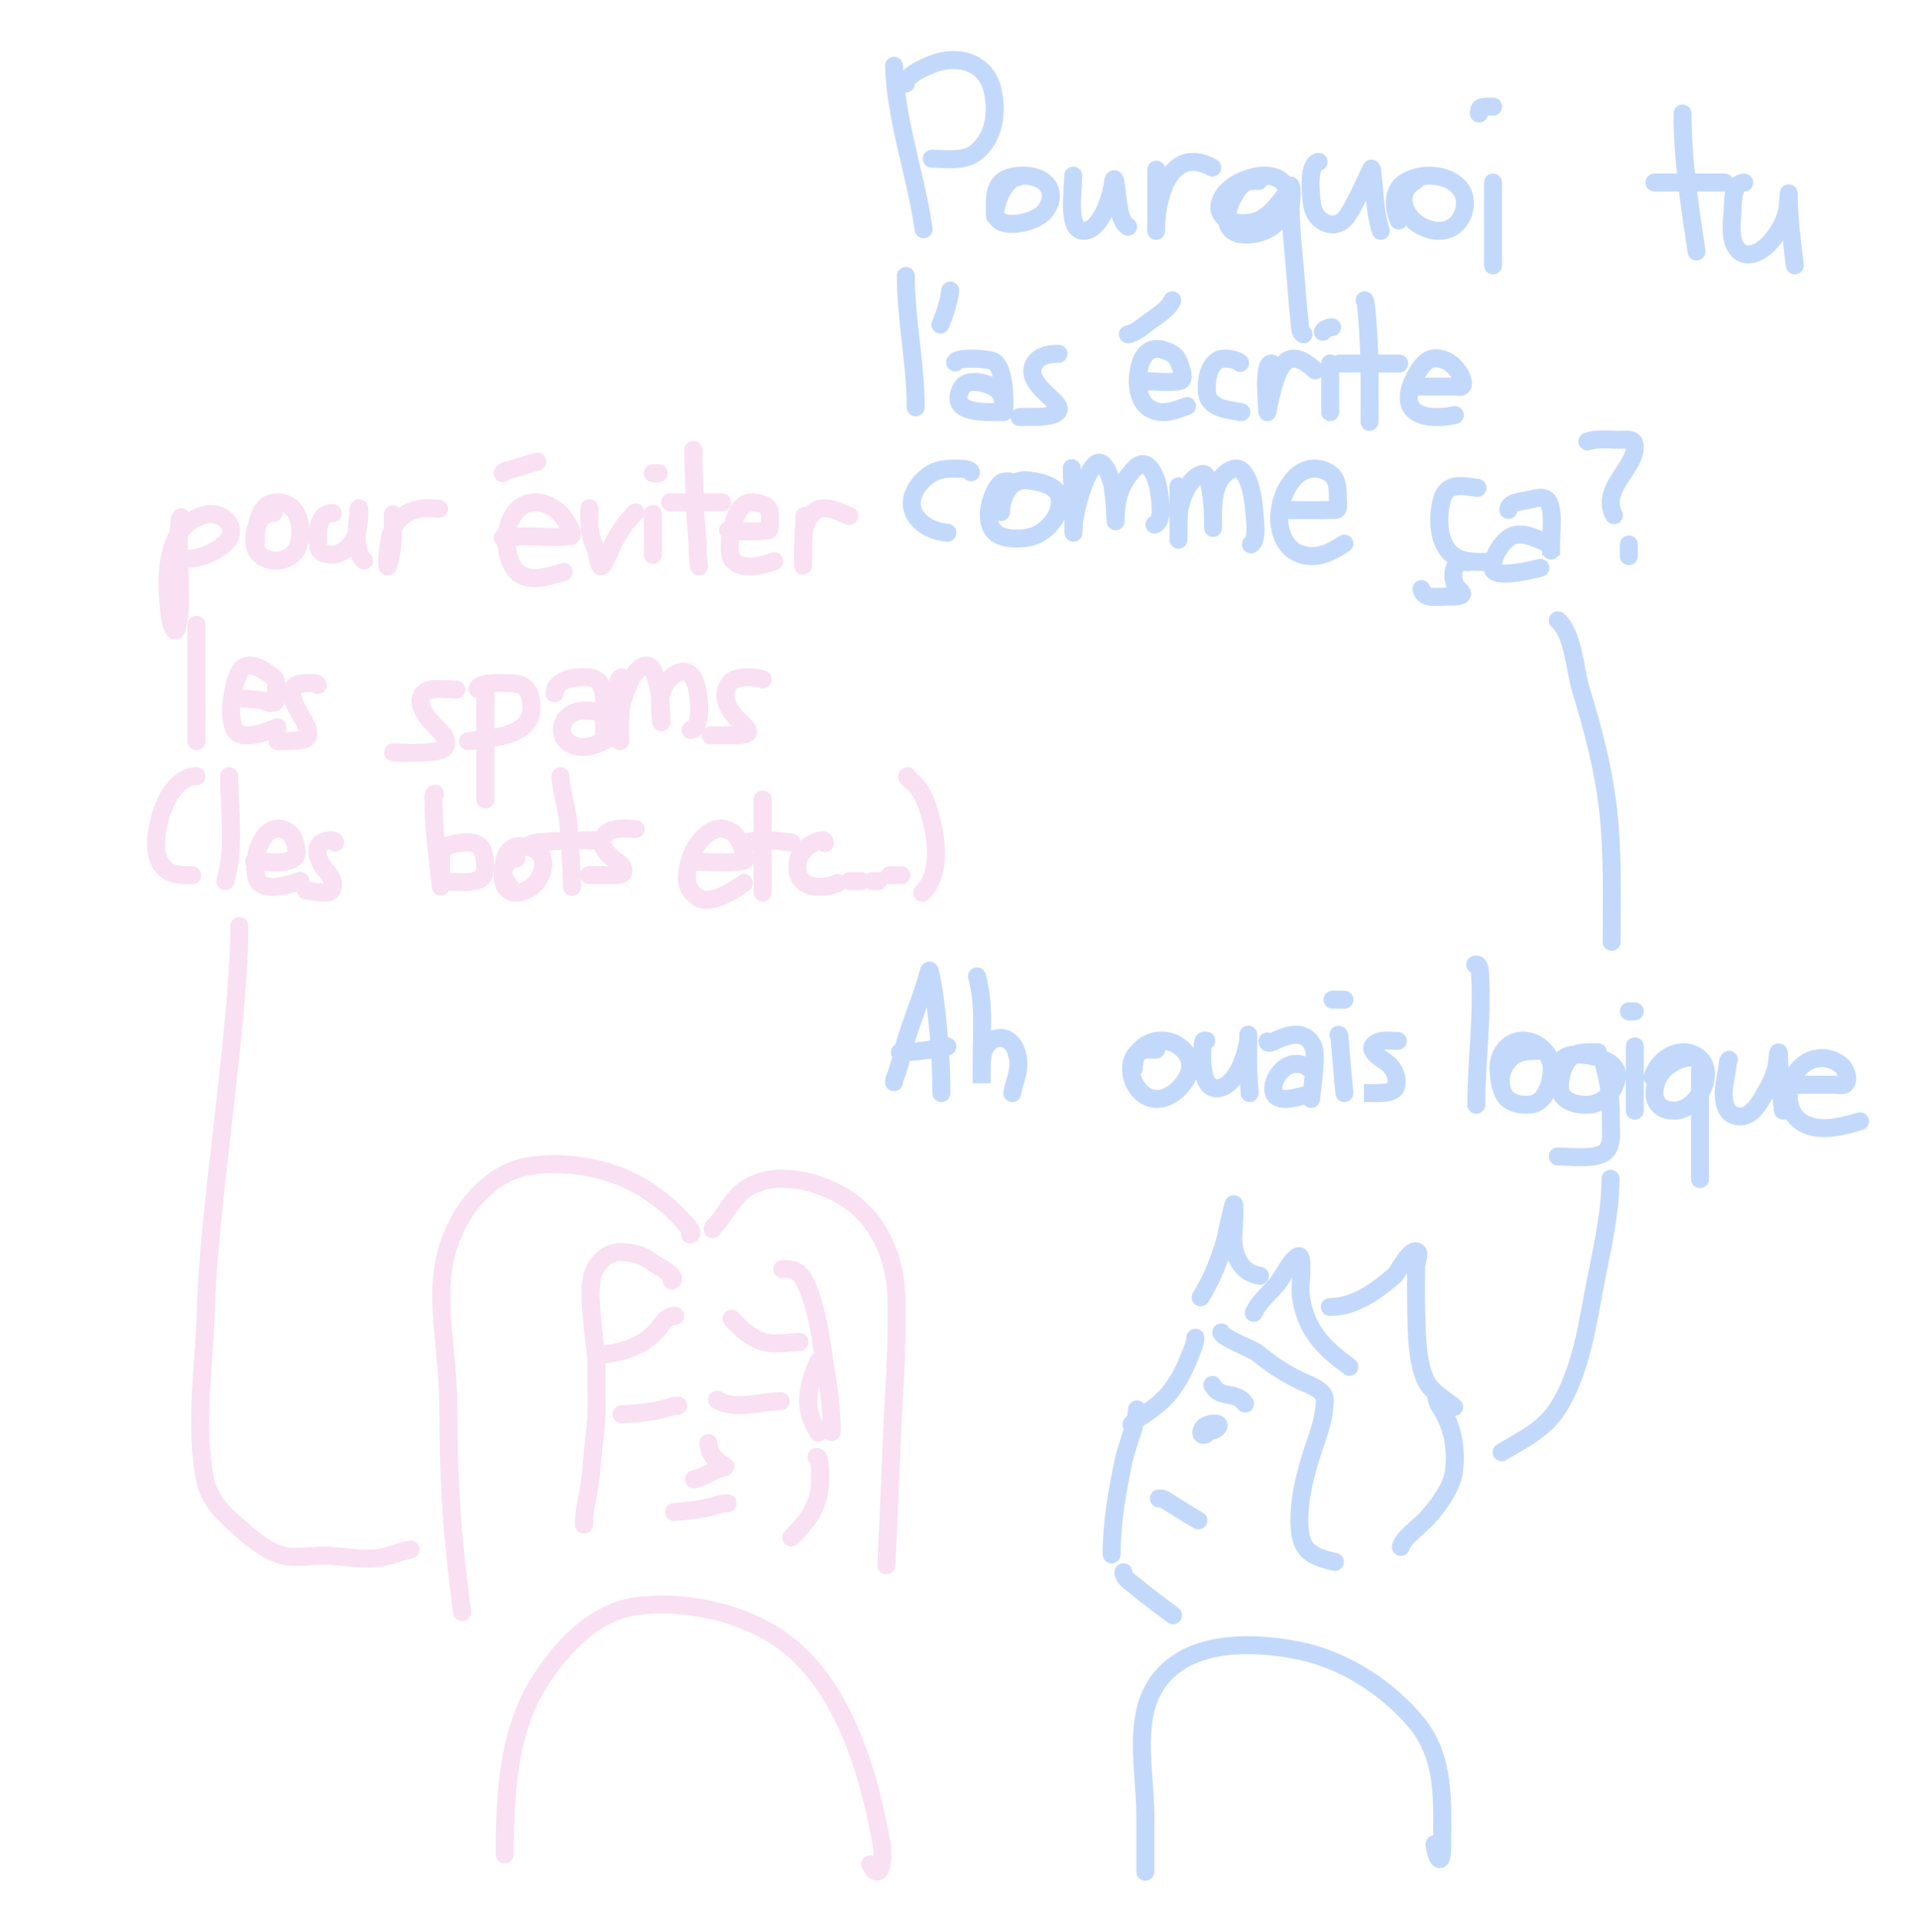<svg width="320" height="322" viewBox="0 0 320 322" fill="none" xmlns="http://www.w3.org/2000/svg">
<g filter="url(#filter0_d_806_139)">
<path d="M161.84 78.724C161.746 78.338 160.902 78.185 160.57 78.164C157.725 77.982 155.575 78.098 153.558 80.324C149.795 84.477 153.283 88.415 157.887 88.807M168.536 80.516C168.481 80.122 167.882 80.261 167.551 80.261C166.377 80.261 165.571 82.376 165.285 83.174C164.729 84.724 164.428 87.248 165.675 88.59C167.011 90.026 170.34 89.984 172.131 89.396C174.776 88.527 177.144 85.477 176.57 82.877C176.118 80.836 173.063 80.224 171.13 80.064C168.216 79.821 166.848 83.033 166.848 85.352M178.632 78.026C178.632 80.758 178.887 83.47 178.913 86.196C178.921 87.024 178.913 87.852 178.913 88.68C178.913 89.313 178.93 87.407 179.038 86.784C179.528 83.97 180.437 80.296 182.071 77.928C183.676 75.601 184.869 78.984 185.259 80.314C185.844 82.305 185.947 88.606 185.947 86.523C185.947 83.183 186.777 80.448 189.136 78.059C191.484 75.681 192.909 80.047 193.137 81.784C193.339 83.319 194.003 86.886 192.418 87.438M196.415 81.067V88.497M196.415 88.497V88.617C196.415 90.915 196.406 89.945 196.415 88.497ZM196.415 88.497C196.422 87.405 196.439 86.042 196.479 85.607C196.669 83.519 198.061 79.507 200.391 79.016C201.831 78.713 202.108 84.779 202.148 85.725C202.154 85.875 202.16 86.026 202.164 86.176M202.164 86.176C202.213 87.801 202.164 89.228 202.164 86.381C202.164 86.313 202.164 86.245 202.164 86.176ZM202.164 86.176C202.172 83.344 202.361 79.514 205.294 78.259C208.085 77.066 208.877 83.125 208.999 84.834C209.091 86.128 209.747 90.09 208.488 90.753M214.791 85.002C212.194 85.002 219.986 85.078 222.582 85.002C223.255 84.982 222.976 83.813 222.976 83.293C222.976 81.486 223.018 79.605 221.278 78.692C216.782 76.334 213.432 81.557 213.214 85.889C213.065 88.855 214.311 91.769 217.125 92.495C219.795 93.183 221.834 92.023 224.067 90.621M246.259 81.327C244.005 81.083 241.147 80.199 240.315 83.314C239.604 85.973 239.606 89.632 241.38 91.812C243.175 94.017 246.319 93.648 248.761 93.648M244.81 93.693C243.899 93.693 243.029 93.486 242.584 94.36C241.949 95.603 242.136 97.44 243.273 98.387C244.766 99.628 241.861 99.442 241.141 99.442C239.593 99.442 237.238 99.946 236.908 98.192M251.39 85.002C251.39 83.791 253.234 83.635 254.259 83.435C256.305 83.034 257.841 82.27 258.381 84.422C258.868 86.365 258.513 88.626 258.513 90.604V91.765M258.513 91.765V92.578C258.513 92.269 258.524 92.002 258.513 91.765ZM258.513 91.765C258.485 91.155 258.31 90.746 257.425 90.343C256.01 89.699 253.612 88.588 251.984 89.356C250.247 90.175 248.635 93.024 248.768 94.726C248.919 96.641 255.624 94.912 256.732 94.668M264.564 73.595C266.269 73.013 268.229 73.322 269.987 73.322C270.537 73.322 272.041 73.052 272.35 73.823C272.652 74.579 272.305 75.789 271.995 76.464C270.709 79.263 267.082 82.354 268.99 85.888M271.479 90.753V92.699M149 10.973C149.323 20.221 152.626 29.061 153.939 38.215M150.975 13.933C151.134 12.428 153.998 11.292 155.114 10.808C159.292 8.997 164.153 10.202 165.34 14.7C166.313 18.389 165.866 23.033 162.476 25.536C160.571 26.943 157.574 26.459 155.294 26.459M149 180.386C149 180.166 149.01 179.98 149.102 179.778C149.882 178.059 150.231 176.083 150.746 174.256C151.916 170.102 153.676 166.182 154.778 162.018C154.955 161.35 155.046 162.25 155.105 162.502C155.64 164.793 155.91 167.176 156.167 169.52C156.626 173.717 156.902 177.979 156.902 182.208M149.988 175.397C152.615 175.397 155.308 174.988 157.89 174.424M162.828 162.749C164.074 167.099 163.612 171.979 163.612 176.442V177.479M163.612 177.479V180.586C163.612 179.56 163.569 178.514 163.612 177.479ZM163.612 177.479C163.632 176.995 163.671 176.513 163.742 176.037C164.247 172.667 168.098 171.727 169.358 175.226C170.335 177.939 169.199 179.654 168.705 182.208M192.709 174.966C191.664 174.966 190.505 174.853 189.673 175.422M189.673 175.422C189.406 175.604 189.173 175.855 188.989 176.203C187.502 178.997 189.655 183.292 192.953 183.178C195.185 183.101 197.162 181.136 198.041 179.2C198.928 177.246 198.02 175.353 196.302 174.257C194.65 173.203 192.575 173.169 190.901 174.24C190.351 174.592 189.957 174.985 189.673 175.422ZM189.673 175.422C189.182 176.176 189.021 177.064 188.954 178.102M201.035 173.465C200.934 173.465 200.731 173.428 200.645 173.482C200.412 173.63 200.442 174.387 200.429 174.565C200.368 175.377 200.338 176.203 200.386 177.017C200.455 178.194 200.703 180.694 202.054 181.266C203.453 181.857 204.934 180.621 205.663 179.615C206.941 177.85 207.676 175.673 208.017 173.57C208.025 173.516 208.032 173.409 208.037 173.283M208.037 173.283C208.055 172.801 208.049 172.034 208.041 172.81C208.04 172.967 208.038 173.125 208.037 173.283ZM208.037 173.283C208.018 175.199 208.001 177.122 208.066 179.036C208.102 180.094 208.264 181.15 208.264 182.208M211.227 173.597C211.301 174.198 212.594 173.446 212.755 173.372C213.981 172.804 215.789 172.144 217.155 172.671C218.371 173.141 219.068 174.369 219.115 175.623C219.211 178.169 218.772 180.663 218.511 183.181M218.141 178.059C216.942 177.076 215.124 177.107 213.922 178.143C212.878 179.042 212.095 180.379 212.23 181.717C212.476 184.159 216.111 182.892 217.724 182.524M223.08 172.478C223.276 172.528 223.252 172.879 223.264 173.042C223.365 174.39 223.498 175.735 223.599 177.084C223.726 178.802 223.899 180.498 224.067 182.208M224.067 166.641H222.092M232.957 173.517C231.809 173.517 230.356 173.23 229.337 173.857C227.378 175.063 230.525 176.577 231.379 177.32C232.366 178.179 233.017 179.641 232.71 181.007C232.476 182.048 231.072 182.136 230.263 182.179C229.288 182.232 228.304 182.196 227.328 182.196H227.37M245.873 160.803H246.141C246.591 160.803 246.64 161.817 246.666 162.214C247.14 169.54 246.051 176.835 246.051 184.154M256.124 175.181C253.995 175.181 252.32 175.333 250.94 177.422C250.07 178.74 249.882 180.386 250.426 181.929C251.14 183.951 253.498 184.321 255.196 184.095C257.458 183.794 258.469 180.891 258.626 178.655C258.791 176.317 257.251 174.438 255.33 173.725C253.598 173.081 251.689 173.571 250.571 175.231C249.376 177.007 249.735 179.022 250.091 181.008M266.327 175.407C265.077 175.407 263.699 175.302 262.577 175.783M262.577 175.783C262.195 175.946 261.844 176.177 261.537 176.503C260.354 177.759 259.867 179.95 260.026 181.562C260.232 183.664 262.882 184.261 264.828 184.138C267.422 183.976 269.471 181.515 269.503 179.196C269.528 177.373 267.138 176.427 265.52 176.083C264.708 175.91 263.604 175.726 262.577 175.783ZM262.577 175.783C261.685 175.832 260.853 176.063 260.32 176.643C259.614 177.411 259.413 178.769 259.872 179.604M267.636 177.343C267.202 177.398 267.514 178.216 267.578 178.45C268.384 181.414 268.48 184.103 268.48 187.165C268.48 188.925 268.899 191.62 266.863 192.416C264.724 193.253 261.876 192.773 259.626 192.773M272.466 174.424V185.127M271.479 168.587H272.466M282.224 176.24C280.448 176.24 278.925 176.901 277.629 178.034C275.299 180.071 274.465 185.127 279.048 185.127C283.05 185.127 286.389 178.361 282.771 176.055C279.684 174.088 276.096 176.906 275.429 179.573M283.331 178.316V196.551M288.153 176.66C287.913 176.936 287.961 177.182 287.933 177.512C287.783 179.299 287.176 180.978 287.298 182.8C287.389 184.151 287.804 185.736 289.471 186.049C291.877 186.501 293.241 183.817 294.157 182.273C295.277 180.387 296.17 178.477 296.269 176.313C296.303 175.548 296.472 174.821 296.5 176.078C296.57 179.088 296.833 182.135 297.16 185.13M299.76 180.819H305.676C305.998 180.819 307.132 181.004 307.446 180.773C308.358 180.1 307.587 178.13 306.89 177.575C303.514 174.889 299.452 177.042 298.457 180.621C297.784 183.044 298.082 185.889 300.594 187.261C303.399 188.793 307.149 187.753 310 186.911M150.975 45.998C150.975 53.299 152.62 60.598 152.62 67.889M158.376 48.431C158.164 50.255 157.483 52.376 156.731 54.106M159.198 60.413C159.341 59.428 165.001 59.762 165.721 60.292C168.081 62.028 167.295 70.868 167.295 68.195C167.295 66.6 167.104 65.272 165.327 64.382C163.942 63.689 161.079 63.082 160.238 64.685C157.935 69.077 164.15 68.691 167.295 68.691M176.423 58.971C175.061 58.971 173.454 59.185 172.576 60.366C170.633 62.978 174.538 65.57 175.99 67.206C177.684 69.114 174.42 69.454 172.984 69.498C172.598 69.51 168.381 69.511 170.461 69.511M190.644 63.535C192.596 63.535 194.722 63.863 196.645 63.508C197.774 63.3 196.54 60.369 196.197 59.789C195.712 58.969 194.618 58.54 193.821 58.31C190.99 57.494 189.777 60.133 189.632 63.155C189.536 65.152 190.141 67.37 191.844 68.231C193.873 69.257 195.901 68.378 197.845 67.688M187.978 55.727C189.193 55.598 190.664 54.248 191.568 53.599C192.939 52.616 194.698 51.572 195.378 50.052M206.675 60.488C205.923 59.795 203.747 59.529 202.938 60.068C201.304 61.156 201.054 63.463 201.152 65.297C201.307 68.171 204.825 68.299 206.89 68.7M211.919 60.581C210.415 60.581 211.212 67.368 211.212 68.606C211.212 69.069 211.388 67.694 211.5 67.245C211.925 65.547 212.314 63.776 213.006 62.163C214.563 58.531 216.875 59.601 219.224 61.748M221.691 60.592V68.7M227.446 50.052C227.729 50.125 228.036 55.552 228.067 56.053C228.157 57.559 228.209 59.073 228.237 60.592M228.237 60.592C228.298 63.833 228.252 67.092 228.252 70.321M228.237 60.592H223.335M228.237 60.592H233.202M222.017 54.547C221.483 54.547 220.698 54.864 220.473 55.308M235.717 64.441H242.621C243.257 64.441 243.822 64.683 243.822 63.955C243.822 62.904 243.148 61.975 242.461 61.217C241.614 60.285 240.692 59.834 239.427 59.727C237.638 59.574 236.47 61.623 235.76 62.961C234.854 64.669 233.996 67.514 236.103 68.754C237.911 69.817 240.534 69.6 242.471 69.198M169.718 29.506C167.38 29.83 166.094 33.548 165.904 35.029C165.431 38.702 172.408 37.348 174.074 35.318C176.423 32.457 174.816 29.178 170.281 29.284C165.178 29.404 165.817 32.939 165.817 35.949M178.879 29.282C178.879 31.683 177.732 38.552 180.663 38.48C183.32 38.414 185.107 33.304 185.462 30.625C185.805 28.043 186.189 32.769 186.293 33.332C186.616 35.086 186.683 36.979 188.015 37.798M192.709 28.278V35.678C192.709 36.152 192.675 40.171 192.709 37.662C192.775 32.791 195.08 24.092 202.052 27.935M209.779 30.162C208.439 30.162 207.673 30.024 206.733 31.085C205.686 32.267 204.412 34.709 204.507 36.589M204.507 36.589C204.572 37.878 205.28 38.903 207.148 39.075C211.172 39.445 214.825 36.427 214.666 32.701C214.655 32.441 214.626 32.199 214.581 31.972M204.507 36.589C203.098 35.786 202.655 34.241 204.161 32.257C206.348 29.375 213.684 27.458 214.581 31.972M204.507 36.589C205.526 37.169 207.051 37.361 208.711 37.05C210.78 36.663 212.16 35.049 213.34 33.606C213.771 33.08 214.202 32.537 214.581 31.972M214.581 31.972C214.679 31.826 214.773 31.678 214.864 31.529C214.975 31.345 215.047 30.744 215.121 30.943C215.51 31.991 215.112 33.764 215.121 34.849C215.149 38.23 215.545 41.6 215.833 44.969C216.089 47.971 216.294 50.991 216.624 53.988C216.692 54.6 216.636 55.449 217.257 55.727M219.763 26.982C217.79 27.35 218.534 33.077 218.715 34.268C219.146 37.101 222.651 38.796 224.574 35.925C225.666 34.293 226.462 32.491 227.308 30.763C227.517 30.335 228.611 27.951 228.623 28.035C229.154 31.601 229.016 34.944 230.124 38.48M235.98 30.105C232.309 32.079 233.966 36.599 237.566 38.017C242.026 39.774 244.574 36.179 244.105 33.153C243.567 29.683 238.468 28.269 234.732 30.058C231.846 31.441 232.209 34.616 233.127 36.755M248.839 30.431V44.229M248.839 17.783C246.667 17.783 246.499 17.799 246.499 18.933M280.42 18.933C280.42 26.61 281.607 34.269 282.759 41.93M275.741 30.431H287.438M290.706 30.431C288.701 30.431 288.837 33.879 288.757 35.184C288.643 37.059 288.267 39.751 289.432 41.393C290.786 43.301 293.238 42.17 294.564 40.876C296.156 39.323 297.425 37.158 297.899 34.954C297.997 34.499 298.123 31.665 298.123 32.329C298.123 36.21 298.663 40.366 299.135 44.229M239.087 307.418C239.335 309.621 240.355 311.503 240.355 307.835C240.355 300.542 240.98 293.136 236.103 287.195C231.387 281.449 224.121 276.723 216.676 275.186C210.286 273.866 201.726 273.4 196.145 277.291C187.745 283.149 190.883 293.952 190.883 302.467V312M268.42 196.487C268.42 202.869 266.63 209.698 265.496 215.951C264.365 222.188 263.137 229.129 259.725 234.62C257.481 238.23 253.836 239.988 250.273 242.068M189.505 234.947C189.471 235.543 189.372 236.156 189.232 236.777M189.232 236.777C188.738 238.973 187.733 241.281 187.297 243.37C186.186 248.69 185.276 253.667 185.276 259.104M189.232 236.777C189.744 236.38 190.384 236.057 190.881 235.699C192.334 234.653 193.794 233.57 194.916 232.168C196.364 230.36 197.422 228.313 198.248 226.169C198.635 225.163 199.183 224.084 199.224 222.989M189.232 236.777C188.969 236.981 188.74 237.206 188.582 237.465M200.107 216.26C201.789 213.594 203.319 210.044 204.277 206.368C204.398 205.903 205.498 200.612 205.634 200.694C205.921 200.869 205.5 206.098 205.534 206.659C205.788 210.873 207.93 212.372 209.984 212.66M203.549 222.098C203.737 223.02 208.833 224.939 209.496 225.483C211.925 227.477 214.307 229.06 217.177 230.365C218.319 230.884 220.795 231.754 220.795 233.281C220.795 236.987 219.274 240.028 218.258 243.532C217.288 246.874 216.54 250.104 216.567 253.597C216.603 258.253 218.114 259.397 222.486 260.354M208.96 218.844C209.865 216.878 211.577 215.581 212.904 213.983C213.541 213.216 215.383 209.586 216.438 209.385C217.346 209.212 216.676 214.667 216.742 215.372C217.331 221.655 220.691 224.729 224.894 227.834M221.641 217.87C225.842 217.87 229.481 215.181 232.541 212.502C232.896 212.191 235.287 207.496 236.346 208.8C236.579 209.087 236.017 210.599 236.017 211.044C236.017 213.565 235.972 216.091 236.041 218.611C236.136 222.12 236.106 226.45 237.474 229.764C238.406 232.023 240.601 233.087 242.36 234.531M239.4 232.864C239.521 234.06 240.337 234.926 240.856 235.965C242.336 238.922 242.73 242.074 242.313 245.359C241.985 247.945 239.591 251.143 237.897 253.042C236.698 254.386 233.894 256.224 233.48 257.855M202.068 230.854C203.274 233.299 205.957 231.735 207.52 233.974M201.42 238.629C201.152 238.909 200.806 239.406 200.312 239.091C200.002 238.894 200.399 238.121 200.556 237.964C201.08 237.437 201.808 237.288 202.527 237.298C203.758 237.316 202.761 238.463 201.926 238.463C201.152 238.463 201.392 237.631 202.095 237.631M193.143 249.777C193.544 249.777 193.814 249.806 194.175 250.027C196.033 251.166 197.827 252.366 199.731 253.438M187.231 262.09C187.341 263.109 188.404 263.744 189.136 264.345C191.15 266.001 193.234 267.552 195.325 269.109L195.508 269.244M259.626 103.401C262.17 105.451 262.532 111.832 263.425 114.764C265.463 121.457 267.196 127.892 268 134.867C268.846 142.209 268.61 149.616 268.61 156.992" stroke="#89B5FA" stroke-opacity="0.5" stroke-width="3" stroke-linecap="round"/>
</g>
<g filter="url(#filter1_d_806_139)">
<path d="M145.03 310.774C147.06 314.382 147.229 309.015 146.981 307.605C144.852 295.509 140.45 280.247 129.757 273.045C123.264 268.672 114.205 266.786 106.436 267.681C99.363 268.495 93.974 274.151 90.248 279.81C84.622 288.355 84.121 299.185 84.121 309.129M118.774 204.88C118.828 204.391 119.418 204.101 119.709 203.72C121.088 201.914 122.158 199.798 123.998 198.4C128.835 194.727 137.092 196.923 141.574 200.109C146.862 203.867 149.323 210.202 149.411 216.584C149.555 227.051 148.941 231.917 148.557 241.739C148.265 249.228 148.085 253.427 147.734 260.914M115.001 205.751C115.777 205.557 114.486 204.249 114.307 204.042C111.076 200.307 106.9 197.288 102.214 195.676C97.846 194.172 92.616 193.624 88.04 194.402C82.827 195.289 78.665 199.424 76.302 203.945C71.274 213.564 74.666 222.626 74.721 234.622C74.783 247.966 75.288 255.483 77.011 268.716M136.405 226.929C134.563 231.072 133.745 234.811 136.405 238.8M136.104 242.852C136.788 242.829 136.671 246.135 136.678 246.467C136.772 250.765 134.784 253.401 131.859 256.281M130.389 211.576C132.292 211.365 133.447 212.015 134.374 214.106C136.455 218.8 136.942 224.271 137.753 229.287C138.261 232.427 138.628 235.529 138.628 238.708M111.939 213.456C112.091 213.321 112.263 213.21 112.145 212.966C111.814 212.281 110.535 211.533 109.891 211.163C108.863 210.573 107.926 209.732 106.812 209.309C105.754 208.906 104.386 208.686 103.256 208.703C101.12 208.735 99.221 210.719 98.747 212.683C98.154 215.137 98.506 217.941 98.721 220.424C98.864 222.071 99.068 223.704 99.275 225.343C99.493 227.069 99.417 228.824 99.417 230.56C99.417 232.501 99.479 234.454 99.391 236.394C99.31 238.188 98.987 239.952 98.837 241.739C98.613 244.41 98.426 246.965 97.884 249.595C97.569 251.12 97.33 252.578 97.33 254.142M133.26 223.689C131.61 223.78 130.038 224.052 128.344 223.876C125.685 223.6 123.649 221.708 121.929 219.832M112.526 219.35C110.766 219.35 110.372 220.925 109.151 222.135C106.55 224.714 103.285 225.536 99.749 225.858M130.126 233.571C126.782 233.571 122.522 235.207 119.518 233.33M113.008 234.293C112.197 234.293 111.519 234.629 110.732 234.829C108.354 235.434 106.043 235.646 103.606 235.74M118.071 240.56C118.071 242.286 119.325 243.545 120.804 244.389C121.218 244.626 119.882 244.666 119.464 244.898C118.217 245.591 117.055 246.276 115.66 246.585M121.267 250.598C120.621 250.598 120.178 250.672 119.553 250.866C117.195 251.6 114.787 251.849 112.347 252.045M39.893 154.367C39.893 170.731 34.736 201.608 34.329 217.959C34.103 227.074 32.407 237.404 34.134 246.424C34.794 249.869 36.822 251.892 39.344 254.167C41.439 256.056 43.99 258.292 46.755 259.18C49.086 259.929 52.238 259.207 54.667 259.32C57.278 259.441 59.871 259.984 62.496 259.765C64.575 259.592 66.419 258.691 68.43 258.289M30.2 86.206C29.934 86.239 29.826 87.402 29.798 88.932M29.798 88.932C29.773 90.274 29.81 91.899 29.855 93.294M29.798 88.932C27.404 92.67 27.808 98.705 28.304 102.726C28.38 103.34 29.101 106.584 29.603 104.3C30.168 101.734 29.961 98.969 29.961 96.364C29.961 96.047 29.903 94.806 29.855 93.294M29.798 88.932C30.823 87.33 32.363 86.15 34.628 85.73C36.373 85.407 38.648 86.755 38.513 88.719C38.404 90.294 36.519 91.463 35.291 92.105C33.551 93.015 31.742 93.172 29.855 93.294M29.855 93.294C29.574 93.312 29.291 93.329 29.007 93.348M45.603 85.487C44.247 85.487 43.346 86.383 42.848 87.576M42.848 87.576C42.507 88.393 42.353 89.349 42.372 90.252C42.453 94.259 48.538 94.503 49.706 90.977C50.629 88.189 49.879 84.167 46.744 83.774C44.242 83.46 43.241 85.375 42.848 87.576ZM42.848 87.576C42.641 88.734 42.603 89.971 42.603 91.005M55.452 85.529C53.141 85.529 53.004 87.957 52.969 89.801L52.969 89.822C52.945 91.077 52.927 92.008 54.459 92.364C56.039 92.731 57.409 91.965 58.377 90.836C58.916 90.207 59.249 89.505 59.465 88.765M59.465 88.765C59.703 87.949 59.798 87.088 59.867 86.228C59.921 85.543 59.884 83.647 59.729 85.504C59.653 86.409 59.506 87.578 59.465 88.765ZM59.465 88.765C59.403 90.583 59.59 92.441 60.667 93.451M65.483 85.745C65.483 86.537 65.492 87.323 65.488 88.106M65.488 88.106C65.477 90.109 65.375 92.084 64.793 94.056C64.234 95.947 64.568 89.982 65.441 88.199C65.457 88.168 65.472 88.136 65.488 88.106ZM65.488 88.106C67.049 85.018 69.851 84.44 73.185 84.809M83.778 89.645C83.996 89.645 84.213 89.638 84.43 89.626M84.43 89.626C85.48 89.569 86.521 89.403 87.588 89.397C90.002 89.382 92.619 89.702 95.013 89.383C96.18 89.228 93.788 86.047 93.675 85.924C91.05 83.086 86.904 82.676 85.075 86.724C84.698 87.559 84.482 88.573 84.43 89.626ZM84.43 89.626C84.339 91.483 84.758 93.459 85.696 94.784C87.591 97.46 91.428 96.088 93.965 95.349M83.778 78.884C83.933 78.502 84.733 78.408 85.12 78.285C86.597 77.814 88.059 77.352 89.556 76.942M98.238 84.711C98.238 86.1 98.148 87.529 98.398 88.902C98.593 89.971 99.085 90.944 99.412 91.973C99.653 92.731 99.691 93.624 100.04 94.342C100.345 94.97 101.733 91.705 101.842 91.453C102.85 89.099 104.089 87.205 105.926 85.414M108.815 85.682V92.48M108.815 78.884H109.778M115.556 75C115.556 77.882 115.75 80.751 115.796 83.632C115.838 86.224 116.229 88.786 116.278 91.379C116.297 92.406 116.323 93.413 116.519 94.422M111.704 83.74H120.37M121.756 88.388C121.067 88.388 121.282 88.435 121.957 88.482M121.957 88.482C123.352 88.58 126.708 88.68 128.098 88.374C128.476 88.29 128.336 85.124 128.141 84.83C127.633 84.06 126.245 83.74 125.397 83.74C123.438 83.74 122.556 85.84 122.175 87.499C122.113 87.769 122.035 88.105 121.957 88.482ZM121.957 88.482C121.619 90.12 121.28 92.516 122.247 93.509C123.832 95.137 127.277 94.225 129.037 93.552M134.08 86.006C134.08 87.055 134 88.105 133.935 89.159M133.935 89.159C133.891 89.879 133.854 90.6 133.854 91.324V92.143M133.935 89.159C133.832 90.153 133.854 91.182 133.854 92.143M133.935 89.159C134.095 87.626 134.551 86.178 135.842 85.2C137.475 83.964 139.963 85.388 141.556 86.006M133.854 92.143V94.279M32.741 104.133V123.555M39.017 116.417C40.427 116.417 41.79 116.581 43.192 116.67C43.895 116.714 44.467 117.176 45.193 117.176C46.147 117.176 45.965 116.853 45.965 115.967C45.965 115.083 46.325 113.451 45.536 112.859C43.741 111.514 40.877 109.49 39.675 112.479C38.743 114.798 38.025 118.872 38.946 121.31C39.913 123.872 44.727 121.888 46.222 121.226M52.963 114.179C52.819 113.596 49.96 113.912 49.547 114.101C47.275 115.14 50.053 119.028 50.703 120.217C51.222 121.167 52.012 122.96 50.497 123.314C49.194 123.619 45.152 123.548 46.49 123.548M76.074 114.96C74.624 114.96 72.324 114.501 71.079 115.218C68.374 116.774 71.844 120.394 72.996 121.545C73.631 122.179 74.389 122.879 74.373 123.826C74.35 125.152 72.68 125.227 71.632 125.373C69.731 125.637 63.946 125.398 65.867 125.398M80.889 115.786V133.266M79.582 114.842C79.963 113.58 83.797 113.874 84.615 113.874C87.217 113.874 88.305 114.575 88.568 117.442C89.078 122.992 81.456 123.011 78 123.555M92.444 115.561C92.444 113.709 94.728 112.986 96.578 112.891C99.314 112.752 100.352 113.374 100.654 115.992C100.927 118.357 100.712 120.84 100.712 123.219V120.994C100.712 119.385 100.458 118.643 98.544 118.487C96.924 118.354 95.889 118.423 94.655 119.444C93.471 120.422 93.246 122.626 94.554 123.65C97.234 125.748 100.658 123.603 102.979 122.15L103.037 122.113M103.615 112.929C102.728 112.929 103.126 115.33 103.126 115.865C103.126 118.268 103.371 125.475 103.371 123.071C103.371 121.825 103.342 120.575 103.371 119.329C103.418 117.273 104.163 115.579 104.919 113.708C105.521 112.218 107.896 109.325 108.967 112.067C109.582 113.643 109.899 115.085 110.06 116.571M110.06 116.571C110.189 117.769 110.217 118.996 110.217 120.344C110.217 120.834 109.999 118.132 109.999 117.673C109.999 117.298 110.018 116.93 110.06 116.571ZM110.06 116.571C110.233 115.077 110.801 113.749 112.037 112.749C114.178 111.014 115.644 112.332 116.166 114.738C116.49 116.231 117.114 121.283 115.107 121.694M127.111 113.269C125.75 112.703 122.563 112.618 121.624 113.861C119.73 116.366 121.89 119.002 123.819 120.76C125.693 122.469 124.172 122.519 122.148 122.572C121.768 122.582 116.767 122.584 119.03 122.584M32.741 129.382C29.777 129.382 27.745 132.855 26.929 135.451C26.216 137.72 25.405 141.452 26.637 143.678C27.861 145.89 29.816 145.89 32.011 145.89H32.024M38.197 129.382C38.197 135.169 39.245 141.105 37.556 146.861M42.37 143.568C42.444 143.568 42.52 143.569 42.599 143.571M42.599 143.571C44.51 143.629 48.001 144.323 49.298 142.688C49.787 142.072 48.939 139.515 48.483 139.076C46.621 137.289 44.61 138.189 43.48 140.305C43.022 141.165 42.714 142.376 42.599 143.571ZM42.599 143.571C42.517 144.427 42.534 145.275 42.665 145.98C43.26 149.188 48.436 147.366 50.074 146.845M55.852 140.424C55.686 139.638 53.596 140.328 53.298 140.712C52.332 141.96 53.342 143.929 54.101 144.827C54.824 145.682 55.919 146.888 55.317 148.28C54.855 149.348 51.941 148.452 51.037 148.452M72.513 132.295C72.074 132.404 72.263 133.615 72.263 133.949C72.263 137.183 72.603 140.387 73.014 143.595C73.183 144.917 73.515 148.896 73.515 147.563V143.705C73.515 142.038 73.56 141.165 75.464 140.728C77.149 140.342 79.753 139.924 80.475 141.913C80.905 143.099 81.332 145.871 79.918 146.571C78.287 147.378 75.798 146.929 74.016 146.929M86.036 143.09C84.865 143.09 84.108 144.097 83.864 145.265M83.864 145.265C83.458 147.208 84.469 149.597 87.352 148.547C89.295 147.84 90.816 145.647 90.469 143.339C90.197 141.533 88.173 141.073 86.761 141.036C84.896 140.987 84.146 142.546 83.927 144.366C83.885 144.71 83.864 145.005 83.864 145.265ZM83.864 145.265C83.863 146.387 84.251 146.861 85.068 147.843M93.407 129.382C93.574 132.32 94.66 135.117 94.798 138.122C94.947 141.341 95.333 144.616 95.333 147.833M89.235 141.035C86.002 140.246 95.852 140.064 99.185 140.064M105.926 138.181C104.34 138.181 101.898 137.756 100.836 139.174C99.499 140.959 101.437 142.6 102.755 143.529C103.36 143.955 103.832 144.349 103.91 145.114C104.009 146.096 102.308 145.864 101.726 145.872C101.396 145.877 96.8 145.872 98.667 145.872M115.125 143.617C116.261 143.617 124.222 144.105 124.222 143.234C124.222 142.209 123.163 139.738 122.44 139.087C119.244 136.209 115.738 140.376 114.926 143.617C114.114 146.857 114.321 147.863 116.03 149.406C118.423 151.567 123.983 147.184 123.983 147.184M127.111 133.266V148.804M124.222 141.035C124.222 139.379 130.732 140.321 131.926 140.419M137.476 140.552C137.476 140.003 137.063 140 136.558 140.143C135.048 140.571 133.39 141.816 133.035 143.397C132.031 147.874 136.41 148.586 139.63 147.19M141.556 146.861H143.481M145.407 146.861H146.37M148.296 145.89H150.222M151.261 129.382C150.897 129.433 151.959 130.283 152.108 130.407C153.68 131.72 154.376 133.699 154.936 135.599C156.14 139.683 156.966 145.6 153.72 148.804" stroke="#F5C2E7" stroke-opacity="0.5" stroke-width="3" stroke-linecap="round"/>
</g>
<defs>
<filter id="filter0_d_806_139" x="139.5" y="0.5" width="180" height="321" filterUnits="userSpaceOnUse" color-interpolation-filters="sRGB">
<feFlood flood-opacity="0" result="BackgroundImageFix"/>
<feColorMatrix in="SourceAlpha" type="matrix" values="0 0 0 0 0 0 0 0 0 0 0 0 0 0 0 0 0 0 127 0" result="hardAlpha"/>
<feOffset/>
<feGaussianBlur stdDeviation="4"/>
<feColorMatrix type="matrix" values="0 0 0 0 0.537 0 0 0 0 0.71 0 0 0 0 0.98 0 0 0 0.5 0"/>
<feBlend mode="normal" in2="BackgroundImageFix" result="effect1_dropShadow_806_139"/>
<feBlend mode="normal" in="SourceGraphic" in2="effect1_dropShadow_806_139" result="shape"/>
</filter>
<filter id="filter1_d_806_139" x="16.5" y="65.5" width="149" height="256" filterUnits="userSpaceOnUse" color-interpolation-filters="sRGB">
<feFlood flood-opacity="0" result="BackgroundImageFix"/>
<feColorMatrix in="SourceAlpha" type="matrix" values="0 0 0 0 0 0 0 0 0 0 0 0 0 0 0 0 0 0 127 0" result="hardAlpha"/>
<feOffset/>
<feGaussianBlur stdDeviation="4"/>
<feColorMatrix type="matrix" values="0 0 0 0 0.961 0 0 0 0 0.761 0 0 0 0 0.906 0 0 0 0.5 0"/>
<feBlend mode="normal" in2="BackgroundImageFix" result="effect1_dropShadow_806_139"/>
<feBlend mode="normal" in="SourceGraphic" in2="effect1_dropShadow_806_139" result="shape"/>
</filter>
</defs>
</svg>
